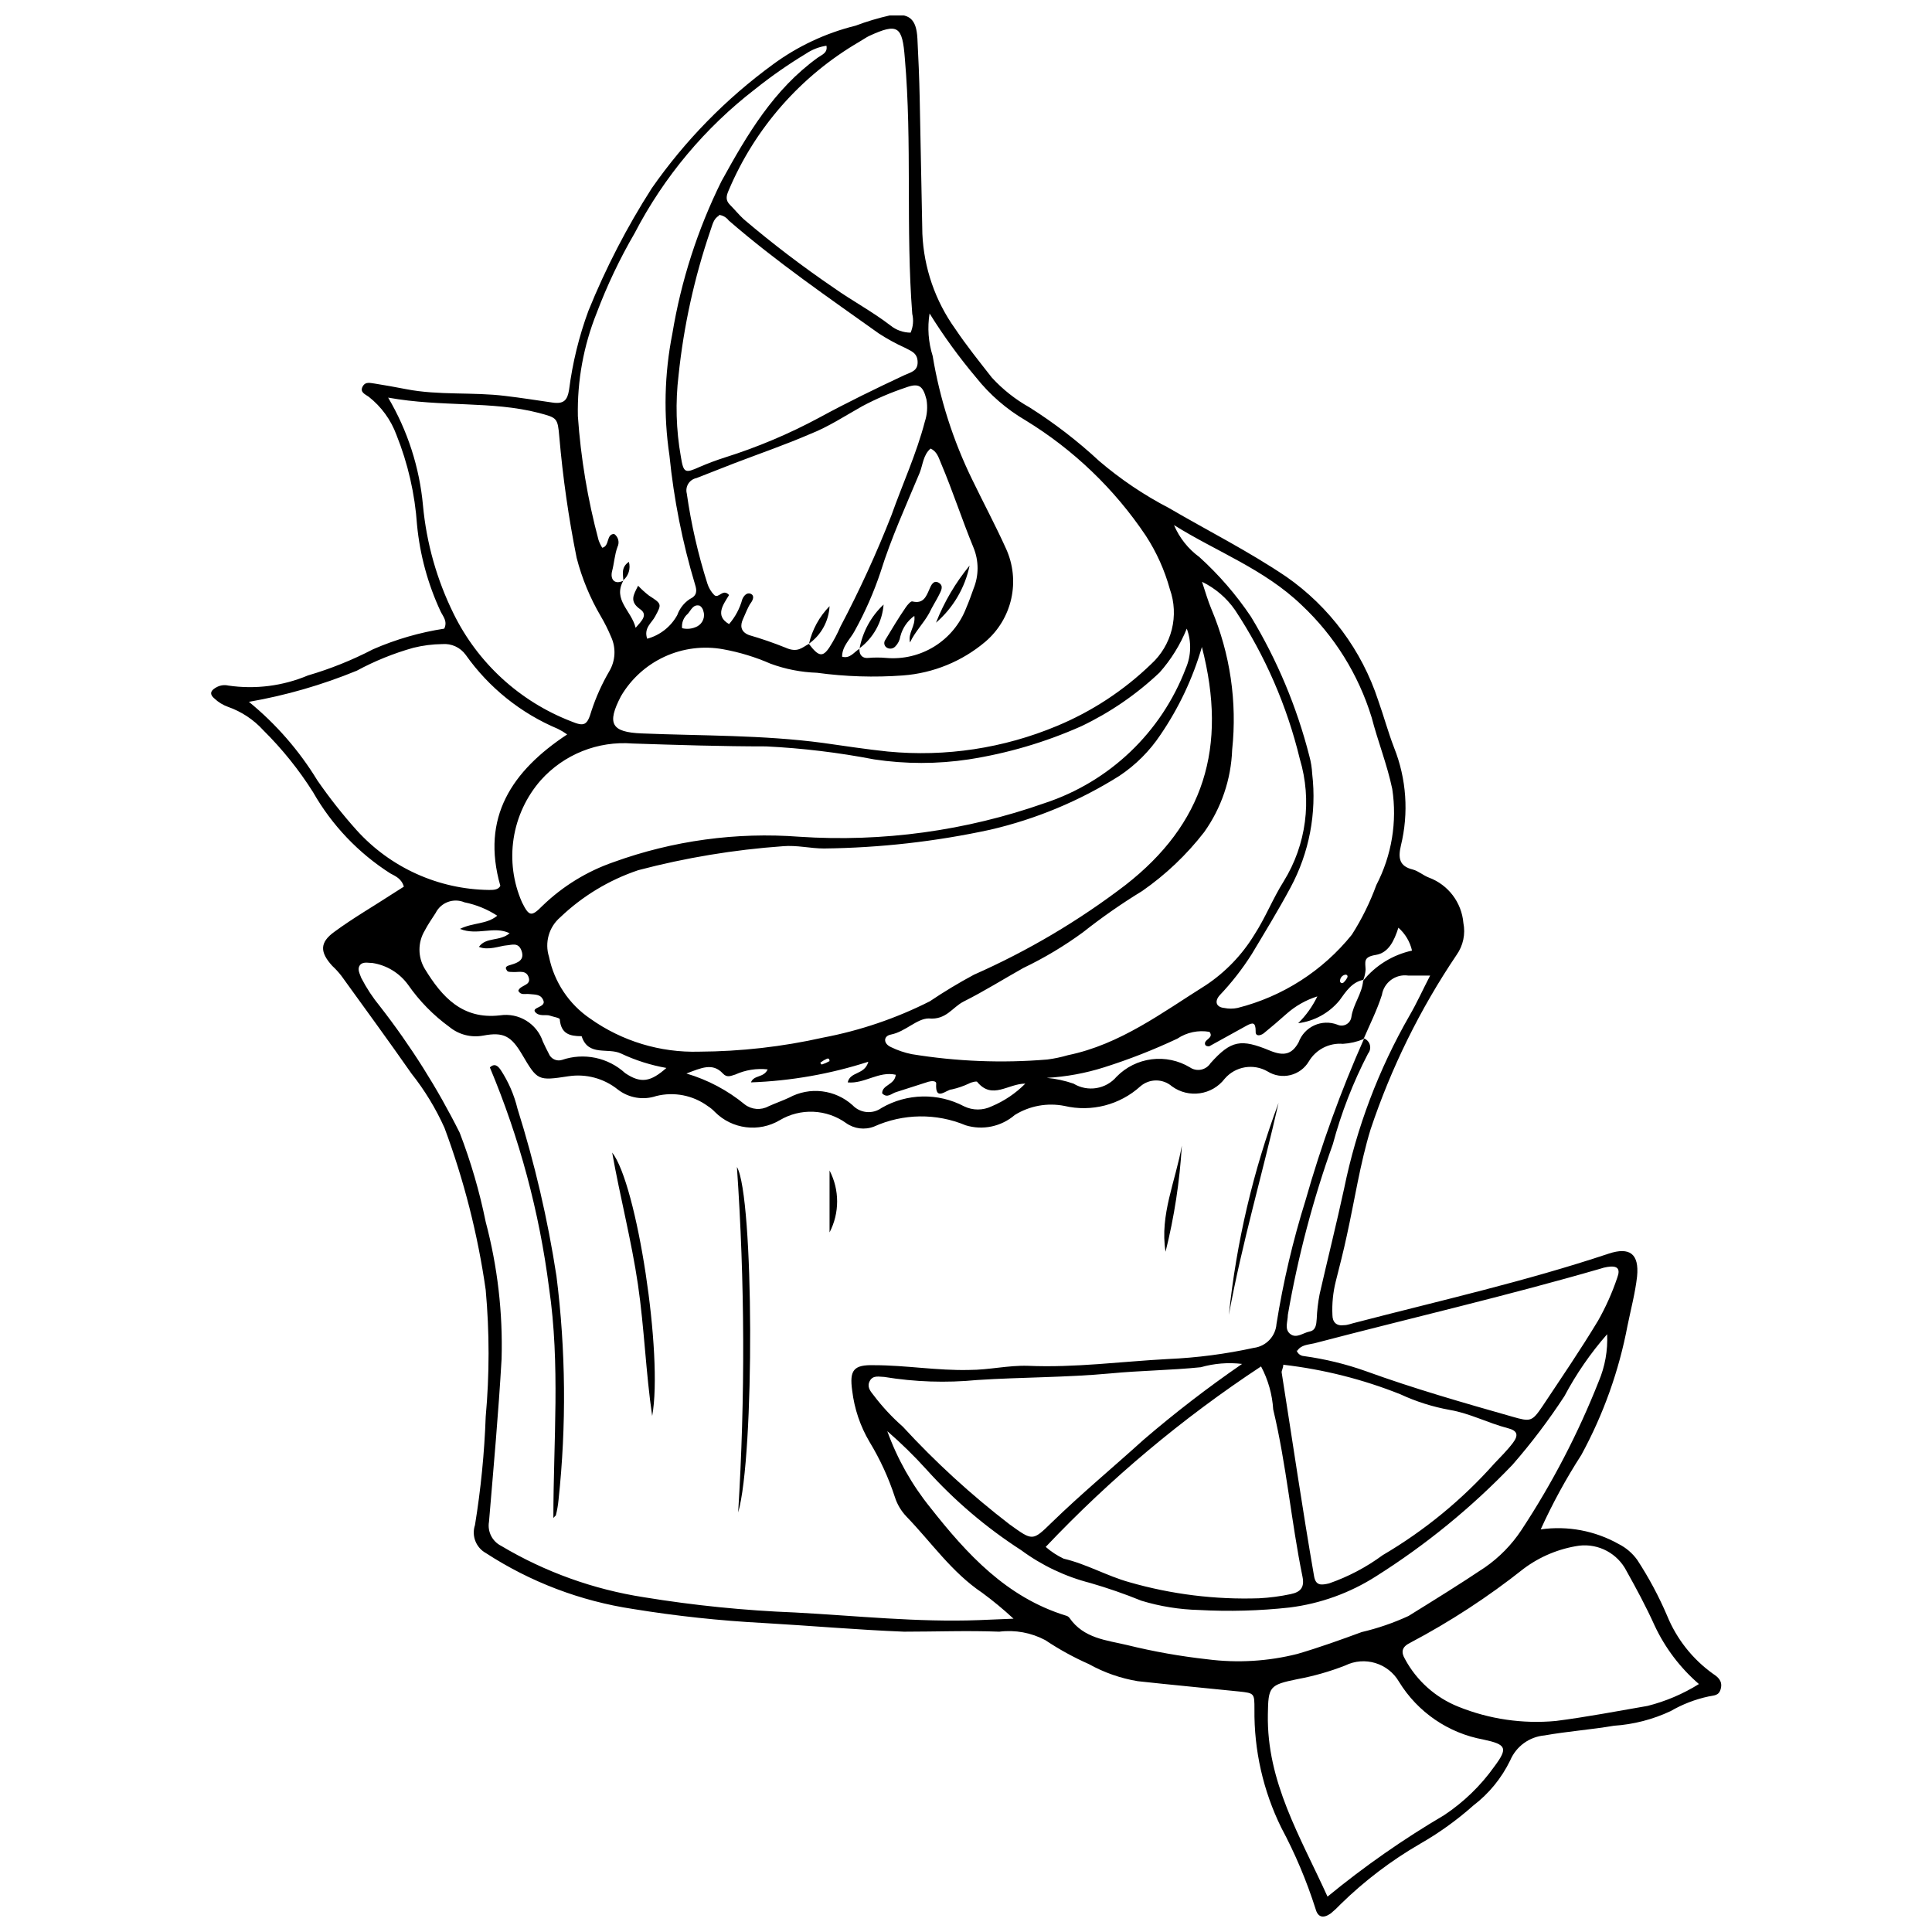 <?xml version="1.0" encoding="UTF-8"?>
<!-- Uploaded to: SVG Repo, www.svgrepo.com, Generator: SVG Repo Mixer Tools -->
<svg width="800px" height="800px" version="1.1" viewBox="144 144 512 512" xmlns="http://www.w3.org/2000/svg">
 <defs>
  <clipPath id="a">
   <path d="m199 148.09h402v503.81h-402z"/>
  </clipPath>
 </defs>
 <g clip-path="url(#a)">
  <path d="m552.31 549.3c7.125-1.008 14.387 0.355 20.66 3.883 1.953 0.984 3.641 2.43 4.918 4.207 3.07 4.699 5.723 9.652 7.926 14.812 2.519 6.16 6.727 11.484 12.137 15.359 1.422 0.93 2.57 1.969 2.078 3.938s-1.805 1.75-3.227 2.078c-3.535 0.754-6.93 2.062-10.059 3.879-4.723 2.219-9.82 3.535-15.031 3.883-6.066 1.039-12.297 1.477-18.422 2.57l0.004-0.004c-4.016 0.363-7.5 2.906-9.074 6.613-2.281 4.703-5.633 8.805-9.785 11.973-4.352 3.871-9.098 7.281-14.156 10.168-7.633 4.43-14.684 9.789-20.992 15.961-0.82 0.875-1.695 1.695-2.621 2.457-2.023 1.422-3.445 1.039-4.043-1.258h-0.004c-2.363-7.422-5.402-14.609-9.074-21.48-4.797-9.754-7.231-20.504-7.106-31.375 0-4.207 0-4.262-4.043-4.699-8.965-0.93-17.93-1.75-26.895-2.734-4.547-0.758-8.93-2.293-12.953-4.535-4.023-1.777-7.879-3.898-11.535-6.344-3.734-1.98-7.992-2.766-12.188-2.238-8.418-0.328-16.891 0-25.254 0-12.406-0.492-24.816-1.586-37.168-2.297h-0.004c-11.609-0.609-23.18-1.848-34.652-3.719-13.902-2.094-27.191-7.144-38.977-14.812-2.633-1.453-3.852-4.582-2.894-7.434 1.547-9.496 2.496-19.082 2.84-28.695 1.012-11.184 1.012-22.434 0-33.617-2.09-14.672-5.758-29.074-10.93-42.965-2.309-5.137-5.246-9.965-8.746-14.375-6.066-8.691-12.352-17.273-18.586-25.91-0.727-0.938-1.531-1.816-2.402-2.621-3.281-3.609-3.391-6.176 0.547-9.02 4.973-3.664 10.387-6.777 15.578-10.168l2.844-1.805c-0.602-2.133-2.242-2.789-3.555-3.5v0.004c-8.484-5.406-15.52-12.801-20.5-21.539-3.754-5.945-8.176-11.445-13.172-16.398-2.566-2.828-5.797-4.969-9.402-6.231-1.324-0.473-2.535-1.219-3.555-2.188-1.641-1.367-0.766-2.352 0.766-3.117v0.004c0.902-0.434 1.922-0.551 2.898-0.328 7.144 1.047 14.441 0.121 21.098-2.68 5.969-1.746 11.754-4.074 17.273-6.941 6.027-2.625 12.363-4.461 18.859-5.465 0.93-1.969-0.328-3.227-0.984-4.59v-0.004c-3.363-7.223-5.469-14.969-6.231-22.902-0.562-8.199-2.406-16.258-5.469-23.887-1.465-3.965-4-7.445-7.324-10.059-0.93-0.656-2.406-1.203-1.641-2.68 0.766-1.477 2.133-0.93 3.227-0.82 2.789 0.438 5.465 0.93 8.309 1.477 8.691 1.695 17.547 0.711 26.348 1.805 4.152 0.492 8.309 1.148 12.461 1.75 3.008 0.438 3.938-0.656 4.371-3.336l0.004 0.004c0.914-7.168 2.637-14.211 5.137-20.992 4.582-11.316 10.199-22.184 16.781-32.469 8.809-12.629 19.652-23.715 32.086-32.797 6.543-4.824 13.973-8.316 21.863-10.273 2.981-1.117 6.027-2.031 9.129-2.734 5.191-0.711 7.051 0.93 7.324 6.121s0.492 10.441 0.602 15.633c0.273 12.027 0.438 24.105 0.711 36.129v0.004c0.398 9.047 3.418 17.781 8.691 25.145 3.008 4.481 6.394 8.691 9.73 12.953 2.875 3.137 6.234 5.793 9.949 7.871 6.602 4.172 12.805 8.949 18.527 14.266 5.652 4.82 11.832 8.984 18.422 12.41 10.387 6.066 21.152 11.48 31.102 18.203v-0.004c11.473 7.996 20.027 19.508 24.379 32.797 1.477 4.152 2.625 8.418 4.207 12.516v0.004c3.293 8.254 3.922 17.332 1.805 25.965-0.766 3.281-0.438 5.465 3.172 6.34 1.477 0.383 2.789 1.586 4.262 2.133 5.113 1.902 8.668 6.586 9.129 12.023 0.59 2.953-0.062 6.016-1.805 8.473-9.656 14.312-17.324 29.867-22.793 46.242-2.789 9.129-4.207 18.695-6.285 28.094-0.875 4.098-1.914 8.145-2.953 12.242v0.004c-0.715 2.875-1.008 5.84-0.871 8.801 0 1.914 1.039 3.008 3.062 2.734 0.984 0 1.969-0.438 2.953-0.656 22.465-5.848 45.094-10.934 67.234-18.312 5.465-1.805 8.09 0 7.488 6.066-0.492 4.371-1.641 8.637-2.516 12.953l-0.004 0.004c-2.266 12.012-6.398 23.594-12.246 34.324-4.066 6.309-7.664 12.902-10.766 19.734zm-47.008-145.62c-3.008 0.547-4.644 3.117-6.34 5.465h-0.004c-2.746 3.324-6.656 5.473-10.93 6.016 2.09-2.059 3.809-4.465 5.082-7.106-3.055 0.961-5.867 2.566-8.254 4.699-1.969 1.75-3.938 3.445-5.957 5.082-0.875 0.656-2.242 0.93-2.133-0.547 0-2.516-0.875-2.297-2.406-1.477l-9.895 5.465c-0.438 0-0.766 0-1.039-0.328-0.711-1.477 2.461-1.75 1.094-3.5l0.004 0.004c-2.969-0.52-6.023 0.129-8.527 1.805-6.293 2.961-12.777 5.5-19.406 7.598-4.93 1.562-10.035 2.5-15.195 2.789 2.422 0.223 4.809 0.738 7.106 1.531 3.746 2.273 8.594 1.484 11.426-1.859 2.488-2.531 5.754-4.148 9.273-4.594 3.519-0.445 7.09 0.305 10.129 2.133 0.867 0.598 1.934 0.816 2.965 0.613 1.031-0.207 1.934-0.824 2.504-1.707 5.465-6.121 8.09-6.504 15.742-3.336 3.609 1.477 5.793 1.094 7.598-2.188v0.004c0.723-1.996 2.219-3.621 4.152-4.504 1.93-0.883 4.137-0.953 6.121-0.195 0.758 0.355 1.637 0.328 2.371-0.07 0.734-0.398 1.234-1.125 1.348-1.953 0.492-3.445 2.844-6.176 3.117-9.621 3.285-4.051 7.856-6.867 12.953-7.981-0.535-2.352-1.797-4.473-3.609-6.066-1.148 3.555-2.625 6.668-6.012 7.215-3.391 0.547-2.734 1.859-2.68 3.883v-0.004c-0.059 0.938-0.262 1.859-0.598 2.734zm-133.54-87.457c0 1.422 0.875 2.297 2.352 2.133h-0.004c1.562-0.137 3.137-0.137 4.699 0 4.508 0.402 9.023-0.676 12.863-3.074 3.836-2.394 6.789-5.981 8.402-10.211 0.711-1.641 1.312-3.336 1.914-5.027h-0.004c1.445-3.5 1.445-7.43 0-10.934-3.062-7.434-5.465-14.922-8.637-22.41-0.602-1.422-1.039-3.062-2.734-3.828-1.969 1.695-2.023 4.262-2.898 6.449-3.609 8.637-7.543 17.273-10.332 26.184l0.004 0.004c-1.809 5.426-4.113 10.68-6.887 15.688-1.148 2.188-3.336 3.992-3.336 6.832 2.133 0.602 3.172-1.258 4.594-2.078zm-13.395-1.586c2.57 3.391 3.664 3.609 5.465 0.875 1.113-1.738 2.082-3.566 2.898-5.465 5.043-9.562 9.551-19.398 13.5-29.465 2.953-8.309 6.668-16.398 8.855-24.816v0.004c0.629-1.902 0.781-3.93 0.438-5.906-0.93-3.664-2.023-4.426-5.465-3.172v0.004c-3.996 1.328-7.875 2.992-11.59 4.973-4.481 2.516-8.965 5.465-13.719 7.324-6.559 2.844-13.391 5.191-20.113 7.762l-10.059 3.938c-0.898 0.18-1.68 0.723-2.168 1.496-0.484 0.777-0.633 1.715-0.402 2.602 1.16 8.102 2.988 16.09 5.465 23.887 0.359 1.129 0.98 2.16 1.805 3.008 1.203 1.094 2.242-1.859 3.938 0-1.477 2.461-3.883 5.465 0 7.707h-0.004c1.645-1.898 2.84-4.137 3.5-6.559 0.383-0.93 1.203-1.914 2.242-1.477 1.039 0.438 0.656 1.586 0 2.461s-1.422 2.844-2.078 4.316c-0.656 1.477-0.766 3.227 1.586 4.152v0.004c3.277 0.945 6.508 2.059 9.676 3.332 3.277 1.477 4.426-0.055 6.231-0.984zm-49.195-16.727c-2.789 5.082 2.133 7.871 3.281 12.461 1.695-1.914 3.281-3.445 1.203-4.918-2.953-2.078-1.75-3.828-0.547-6.231h-0.004c0.895 0.953 1.863 1.832 2.898 2.625 3.391 2.188 3.391 2.242 1.641 5.465-0.875 1.75-3.117 3.062-2.133 5.957 3.406-0.918 6.289-3.191 7.981-6.285 0.613-1.719 1.762-3.195 3.281-4.207 1.969-0.93 1.969-2.188 1.422-3.883-3.348-11.145-5.621-22.582-6.781-34.164-1.602-10.73-1.344-21.66 0.766-32.305 2.32-14.031 6.707-27.645 13.012-40.391 6.832-12.406 13.828-24.324 25.582-32.797 0.984-0.711 2.625-1.203 2.242-3.117h-0.004c-1.957 0.293-3.824 1.023-5.465 2.133-4.641 2.805-9.098 5.91-13.336 9.293-13.344 10.262-24.277 23.32-32.031 38.262-3.934 6.762-7.297 13.836-10.059 21.152-3.481 8.684-5.172 17.98-4.977 27.332 0.766 11.082 2.598 22.062 5.469 32.797 0.25 0.727 0.578 1.422 0.984 2.074 2.023-0.438 0.984-3.609 3.172-3.664l-0.004 0.004c1.102 0.777 1.473 2.238 0.875 3.441-0.766 2.078-0.875 4.316-1.422 6.394-0.547 2.078 0.547 3.719 2.953 2.57zm196.18 121.46c-1.738 0.723-3.586 1.148-5.465 1.258-3.648-0.305-7.148 1.5-9.02 4.644-1.078 1.824-2.844 3.137-4.902 3.641-2.055 0.504-4.231 0.156-6.027-0.961-3.758-2.184-8.535-1.379-11.371 1.914-3.34 4.363-9.555 5.262-13.992 2.023-2.402-2.078-5.961-2.078-8.363 0-5.445 4.93-12.965 6.871-20.117 5.191-4.535-0.895-9.242-0.035-13.172 2.406-3.582 3.082-8.492 4.113-13.008 2.731-7.785-3.258-16.578-3.141-24.27 0.328-2.477 0.965-5.273 0.617-7.434-0.93-2.535-1.816-5.547-2.856-8.66-2.988-3.117-0.137-6.203 0.637-8.887 2.227-5.562 3.305-12.66 2.406-17.219-2.188-0.555-0.586-1.18-1.098-1.859-1.531-3.93-2.879-8.938-3.859-13.664-2.68-3.484 1.176-7.324 0.516-10.223-1.746-3.66-2.926-8.375-4.195-13.008-3.5-8.199 1.258-8.254 1.148-12.352-5.793-2.844-4.809-4.863-6.012-10.277-4.973v-0.004c-3.184 0.602-6.465-0.238-8.965-2.293-4.242-3.082-7.938-6.852-10.934-11.152-2.25-3.117-5.656-5.207-9.457-5.793-1.148 0-2.57-0.438-3.336 0.602-0.766 1.039 0 2.297 0.383 3.391l0.004-0.004c1.387 2.684 3.055 5.211 4.973 7.543 8.117 10.43 15.188 21.633 21.098 33.453 2.949 7.668 5.254 15.566 6.887 23.613 3.144 11.852 4.562 24.094 4.211 36.352-0.82 14.375-2.133 28.75-3.336 43.129v-0.004c-0.449 2.609 0.859 5.207 3.227 6.394 11.621 6.922 24.461 11.543 37.824 13.613 13.262 2.168 26.641 3.519 40.066 4.043 16.398 0.875 32.359 2.625 48.648 2.023l9.238-0.383c-2.621-2.43-5.379-4.711-8.254-6.832-8.145-5.465-13.5-13.391-20.113-20.223v-0.004c-1.398-1.457-2.445-3.215-3.062-5.137-1.668-5.125-3.926-10.043-6.723-14.648-2.457-4.152-4.019-8.77-4.594-13.555-0.766-5.465 0.328-6.941 5.848-6.777 8.363 0 16.727 1.477 25.199 1.258 5.191 0 10.332-1.258 15.523-1.094 12.461 0.547 24.816-1.148 37.223-1.805h0.004c7.613-0.336 15.184-1.324 22.629-2.953 3.262-0.41 5.777-3.062 6.012-6.34 1.77-11.105 4.348-22.066 7.707-32.797 4.16-14.633 9.348-28.953 15.523-42.855 0.754 0.305 1.32 0.949 1.523 1.734 0.203 0.785 0.027 1.625-0.484 2.258-3.977 7.652-7.109 15.719-9.344 24.051-5.262 14.699-9.25 29.82-11.918 45.203 0 1.75-0.984 3.828 0.656 5.082 1.641 1.258 3.391-0.328 5.082-0.656 1.695-0.328 1.805-1.859 1.914-3.336v0.004c0.09-2.203 0.344-4.394 0.766-6.559 2.133-9.348 4.481-18.695 6.504-28.043 3.293-16.094 9.145-31.559 17.328-45.805 1.969-3.391 3.555-6.941 5.465-10.605h-5.848c-3.324-0.457-6.41 1.824-6.941 5.141-1.312 4.098-3.227 7.871-4.867 11.695zm-42.855-103.86h0.004c-2.402 8.254-6.09 16.074-10.934 23.176-2.879 4.336-6.598 8.051-10.93 10.934-10.531 6.633-22.098 11.457-34.219 14.266-14.48 3.137-29.242 4.801-44.059 4.973-3.609 0-7.106-0.93-10.934-0.602l0.004 0.004c-12.926 0.922-25.734 3.043-38.266 6.34-7.742 2.598-14.816 6.871-20.715 12.516-2.988 2.574-4.148 6.684-2.953 10.441 1.367 6.684 5.289 12.57 10.934 16.398 8.414 5.973 18.547 9.043 28.859 8.746 11.035-0.055 22.031-1.301 32.797-3.719 9.844-1.863 19.375-5.102 28.316-9.621 3.777-2.543 7.684-4.894 11.695-7.051 14.285-6.309 27.773-14.289 40.176-23.777 20.664-16.125 27.168-36.348 20.227-63.133zm-72.148-88.441c-0.609 3.766-0.328 7.621 0.82 11.262 1.887 11.383 5.422 22.43 10.492 32.797 2.953 6.121 6.176 12.133 8.965 18.312v-0.004c1.875 4.141 2.356 8.777 1.371 13.211-0.988 4.438-3.387 8.434-6.836 11.387-6.16 5.223-13.812 8.359-21.863 8.965-7.602 0.559-15.242 0.32-22.793-0.711-4.203-0.137-8.355-0.949-12.301-2.402-4.027-1.762-8.246-3.047-12.57-3.828-5.238-0.949-10.641-0.266-15.48 1.953-4.836 2.219-8.879 5.867-11.578 10.457-3.828 7.324-2.57 9.566 5.465 9.895 16.016 0.656 32.086 0.383 48.047 2.516 5.465 0.766 11.48 1.695 17.273 2.297v-0.004c15.234 1.457 30.594-0.871 44.715-6.777 9.281-3.852 17.754-9.414 24.98-16.398 2.688-2.453 4.598-5.641 5.481-9.172 0.887-3.531 0.707-7.242-0.508-10.672-1.383-5.039-3.539-9.836-6.394-14.211-8.293-12.367-19.164-22.793-31.867-30.555-5.016-2.934-9.445-6.769-13.066-11.316-4.519-5.363-8.648-11.043-12.352-17zm68.16 83.523c-1.723 4.262-4.164 8.199-7.215 11.641-6.121 5.793-13.109 10.586-20.715 14.215-9.516 4.238-19.551 7.195-29.844 8.797-8.316 1.258-16.773 1.258-25.09 0-9.438-1.816-18.992-2.969-28.59-3.441-11.809 0-23.668-0.383-35.422-0.766h0.004c-9.184-0.73-18.18 2.867-24.324 9.73-3.82 4.363-6.316 9.723-7.199 15.453-0.879 5.734-0.109 11.598 2.223 16.906 1.859 3.719 2.461 3.938 5.465 0.875h0.004c5.356-5.168 11.77-9.102 18.801-11.535 15.738-5.695 32.508-7.988 49.195-6.723 22.062 1.473 44.195-1.559 65.047-8.91 17.203-5.66 30.938-18.773 37.387-35.695 1.453-3.348 1.551-7.129 0.273-10.547zm4.043-12.406c0.82 2.461 1.531 4.973 2.516 7.324l0.004-0.004c4.934 11.73 6.816 24.52 5.465 37.172-0.281 7.859-2.867 15.461-7.434 21.863-4.644 5.992-10.176 11.246-16.398 15.578-5.445 3.328-10.684 6.977-15.688 10.934-4.961 3.637-10.25 6.801-15.797 9.457-5.465 3.062-10.387 6.176-15.852 8.91-3.008 1.531-4.59 4.918-9.238 4.481-3.117 0-6.176 3.5-10.004 4.262-2.078 0.383-2.078 2.406 0 3.336 1.738 0.848 3.574 1.469 5.465 1.859 11.887 1.945 23.965 2.426 35.969 1.422 1.848-0.238 3.676-0.625 5.465-1.148 13.828-2.844 24.926-11.262 36.512-18.531h0.004c5.203-3.457 9.586-8.008 12.844-13.336 2.953-4.535 4.918-9.621 7.816-14.211v-0.004c5.992-9.695 7.543-21.496 4.266-32.414-3.391-14.051-9.195-27.402-17.164-39.465-2.223-3.207-5.234-5.785-8.746-7.488zm-215.69-48.816c5.164 8.746 8.32 18.527 9.238 28.645 0.93 9.941 3.672 19.629 8.09 28.586 6.414 13.082 17.516 23.266 31.102 28.535 3.555 1.477 4.316 1.148 5.465-2.789 1.195-3.637 2.773-7.133 4.699-10.441 1.656-2.777 1.84-6.188 0.492-9.129-0.785-1.879-1.699-3.707-2.731-5.465-2.844-4.832-4.996-10.039-6.398-15.469-2.129-10.582-3.66-21.277-4.59-32.031-0.438-5.137-0.602-5.082-5.465-6.394-12.52-3.227-25.637-1.477-39.902-4.047zm-36.898 80.625c7.184 5.867 13.32 12.91 18.148 20.828 3.184 4.602 6.652 9.004 10.387 13.172 8.977 9.945 21.695 15.691 35.09 15.852 1.148 0 2.461 0 3.008-1.094-5.191-18.148 3.062-30.445 17.711-40.121-0.781-0.555-1.602-1.051-2.461-1.477-9.82-4.125-18.285-10.922-24.434-19.621-1.422-1.961-3.762-3.039-6.176-2.844-2.598 0.027-5.184 0.359-7.707 0.984-5.203 1.461-10.227 3.496-14.977 6.066-9.203 3.781-18.789 6.551-28.59 8.254zm169.18 193.28c2.652 7.352 6.512 14.207 11.426 20.281 9.73 12.352 20.168 23.723 35.859 28.586h-0.004c0.391 0.078 0.738 0.293 0.984 0.602 3.773 5.465 9.785 5.902 15.305 7.215 7 1.723 14.102 2.981 21.266 3.773 7.961 1.027 16.047 0.543 23.832-1.422 5.793-1.695 11.426-3.719 17.055-5.793 4.266-1 8.426-2.43 12.406-4.266 6.777-4.207 13.609-8.418 20.277-12.898 3.801-2.644 7.066-5.981 9.621-9.84 8.172-12.398 15.039-25.605 20.5-39.41 1.676-3.953 2.441-8.23 2.238-12.52-4.391 5.012-8.188 10.516-11.312 16.398-4.164 6.383-8.766 12.465-13.773 18.203-10.812 11.297-22.965 21.227-36.188 29.57-6.926 4.418-14.75 7.238-22.902 8.254-7.969 0.875-15.992 1.094-23.996 0.656-5.172-0.129-10.301-0.953-15.25-2.457-4.434-1.805-8.961-3.371-13.555-4.703-6.609-1.691-12.824-4.641-18.312-8.691-9.273-5.981-17.711-13.168-25.09-21.371-3.254-3.598-6.719-6.992-10.387-10.168zm6.176-291.12v0.004c0.68-1.57 0.832-3.312 0.438-4.977-1.75-22.574 0-45.203-1.969-67.781-0.656-8.473-1.805-9.402-9.512-5.848-0.875 0.438-1.695 1.039-2.57 1.531h0.004c-15.488 9.027-27.629 22.84-34.602 39.355-0.656 1.477-0.875 2.625 0.328 3.828 1.203 1.203 2.406 2.68 3.719 3.883v-0.004c7.617 6.469 15.574 12.523 23.832 18.148 4.863 3.445 10.223 6.285 14.977 9.949 1.516 1.227 3.406 1.902 5.356 1.914zm35.805 321.79c1.434 1.254 3.035 2.305 4.754 3.117 6.066 1.422 11.48 4.59 17.383 6.231 11.184 3.223 22.805 4.66 34.438 4.266 2.793-0.145 5.57-0.512 8.309-1.094 2.734-0.547 3.719-1.859 3.172-4.59-3.008-14.703-4.262-29.734-7.762-44.328l-0.004-0.004c-0.246-3.996-1.344-7.891-3.223-11.426-20.797 13.699-39.945 29.746-57.066 47.828zm34-270.79c1.434 3.379 3.758 6.309 6.723 8.473 5.18 4.691 9.77 9.996 13.664 15.797 6.938 11.473 12.152 23.906 15.469 36.898 0.43 1.551 0.684 3.144 0.766 4.754 1.219 10.391-0.785 20.902-5.738 30.117-3.227 6.012-6.777 11.809-10.277 17.656-2.477 3.914-5.336 7.574-8.527 10.934-1.422 1.641-0.875 3.117 1.203 3.336v-0.004c1.172 0.246 2.383 0.246 3.555 0 11.93-3.008 22.562-9.82 30.281-19.402 2.644-4.141 4.824-8.559 6.504-13.176 4.074-7.828 5.547-16.75 4.211-25.473-1.367-6.504-3.828-12.625-5.465-18.969l-0.004 0.004c-3.484-11.355-9.871-21.605-18.527-29.734-9.949-9.566-22.578-14.16-33.836-21.211zm-120.58-81.992c-1.531 0.82-1.75 2.57-2.297 3.992-4.231 12.398-7.055 25.234-8.418 38.262-0.867 7.188-0.664 14.465 0.602 21.59 0.711 4.371 1.094 4.481 4.973 2.734 2.199-0.949 4.441-1.789 6.727-2.516 8.637-2.723 17.004-6.254 24.977-10.547 7.434-4.043 14.977-7.707 22.574-11.262 1.641-0.766 3.555-1.039 3.5-3.5-0.055-2.461-1.805-2.898-3.391-3.773l0.004 0.004c-2.387-1.082-4.691-2.344-6.891-3.773-13.5-9.621-27.332-19.133-39.793-29.953-0.617-0.82-1.547-1.355-2.566-1.477zm259.69 389.13c-4.965-4.289-8.969-9.578-11.75-15.523-2.242-4.973-4.809-9.73-7.434-14.43-2.363-4.633-7.352-7.316-12.52-6.727-5.352 0.773-10.43 2.879-14.758 6.125-9.395 7.453-19.457 14.023-30.062 19.621-2.242 1.094-2.461 2.461-1.367 4.316v0.004c3.09 5.738 8.102 10.211 14.156 12.625 8.176 3.297 17.023 4.59 25.801 3.773 8.145-1.039 16.398-2.625 24.324-3.992 4.809-1.215 9.402-3.168 13.609-5.793zm-98.391 56.301h0.004c9.699-7.969 20.008-15.168 30.828-21.535 5.199-3.445 9.723-7.816 13.336-12.902 3.664-4.918 3.227-5.848-2.898-7.16h0.004c-9.293-1.688-17.422-7.254-22.359-15.305-2.883-4.961-9.113-6.848-14.266-4.316-4.086 1.598-8.312 2.805-12.625 3.606-7.488 1.531-7.762 1.969-7.871 9.348-0.328 17.875 8.582 32.359 15.797 48.266zm-22.68-141.14c-3.668-0.438-7.387-0.141-10.934 0.875-7.981 0.82-16.016 0.875-23.941 1.641-11.809 1.094-23.559 0.984-35.367 1.75-8.199 0.793-16.469 0.516-24.598-0.82-1.203 0-2.898-0.547-3.773 0.984s0 2.68 0.93 3.828l0.004-0.004c2.297 3.047 4.898 5.848 7.762 8.363 8.676 9.434 18.148 18.102 28.312 25.91 6.121 4.371 6.012 4.535 11.207-0.547 7.762-7.543 16.125-14.484 24.27-21.863 8.344-7.164 17.066-13.879 26.129-20.117zm10.934 0c0 1.203-0.547 1.805-0.438 2.297 2.844 17.984 5.465 35.969 8.582 53.949 0.438 2.57 1.914 2.406 3.992 1.914h-0.004c5.086-1.766 9.875-4.293 14.211-7.488 11.062-6.496 21.043-14.684 29.57-24.27 1.641-1.75 3.391-3.445 4.918-5.465 1.531-2.023 1.258-3.227-1.258-3.883-5.465-1.422-10.059-3.938-15.469-4.863h0.004c-4.535-0.816-8.941-2.215-13.121-4.156-9.938-3.961-20.359-6.59-30.992-7.816zm3.5-3.664-0.004 0.004c0.254 0.891 1.039 1.527 1.965 1.586 5.59 0.766 11.086 2.102 16.398 3.988 12.789 4.644 25.801 8.363 38.863 12.078 4.754 1.367 5.191 1.312 7.926-2.734 4.973-7.488 10.059-14.922 14.703-22.629l0.004 0.004c2.074-3.652 3.797-7.496 5.137-11.48 0.93-2.461 0-3.281-2.68-2.844v0.004c-0.594 0.094-1.18 0.238-1.746 0.438-25.09 7.269-50.617 13.172-75.871 19.789-1.641 0.379-3.496 0.379-4.535 2.019zm-216.68-106.86c1.914-2.68 5.465-1.367 8.145-3.609-4.207-2.023-8.473 0.711-13.172-1.148 3.555-1.75 6.996-1.148 9.895-3.5l-0.004 0.004c-2.644-1.727-5.594-2.93-8.691-3.551-2.902-1.223-6.254 0.02-7.652 2.84-0.984 1.531-2.023 3.008-2.844 4.59v0.004c-1.906 3.141-1.906 7.082 0 10.223 4.535 7.434 9.949 13.445 19.898 12.297 4.977-0.766 9.777 2.168 11.371 6.941 0.492 1.094 1.039 2.188 1.586 3.227h-0.004c0.559 1.375 2.086 2.09 3.5 1.641 2.844-0.977 5.898-1.164 8.844-0.551 2.941 0.617 5.668 2.016 7.883 4.047 4.207 2.844 6.777 2.297 10.934-1.367-4.164-0.734-8.207-2.019-12.027-3.824-3.445-1.641-8.691 0.875-10.441-4.59-3.227 0-5.465-0.656-5.793-4.481 0-0.383-1.75-0.656-2.68-0.984-0.93-0.328-2.789 0.328-3.828-0.93-1.039-1.258 2.844-1.258 2.188-3.008s-2.078-1.586-3.555-1.75c-1.477-0.164-2.406 0.383-3.117-0.875 0.492-1.586 3.391-1.312 2.789-3.445s-2.516-1.477-4.043-1.531c-1.531-0.055-1.586 0-1.969-0.766-0.383-0.766 0.766-0.984 1.258-1.148 1.859-0.547 3.664-1.258 2.844-3.664-0.82-2.406-2.57-1.586-4.098-1.477-1.531 0.113-4.812 1.426-7.215 0.387zm76.523 32.469c-2.93-0.324-5.894 0.148-8.582 1.367-1.148 0.328-2.188 0.93-3.281-0.273-2.734-2.953-5.738-1.477-9.676 0h0.004c5.656 1.664 10.918 4.453 15.469 8.199 1.816 1.391 4.277 1.582 6.285 0.492 1.805-0.82 3.719-1.477 5.465-2.297 2.672-1.449 5.727-2.035 8.742-1.672 3.016 0.363 5.844 1.652 8.094 3.695 2.016 2.113 5.285 2.418 7.652 0.711 6.727-3.902 14.988-4.066 21.867-0.438 2.309 1.125 5.012 1.125 7.324 0 3.336-1.395 6.367-3.438 8.91-6.012-4.59 0-8.746 4.371-12.734-0.438 0-0.273-1.477 0-2.242 0.438-1.438 0.672-2.938 1.184-4.484 1.531-1.422 0-4.481 3.391-4.152-1.586 0-0.766-1.367-0.656-2.078-0.438l-8.527 2.734c-1.203 0.328-2.352 1.75-3.719 0.328 0-2.297 3.336-2.188 3.609-4.918-4.481-1.039-8.309 2.461-12.734 2.023 0.656-2.953 4.481-1.914 5.465-5.465v-0.008c-10.066 3.246-20.531 5.086-31.102 5.469 0.766-2.023 3.387-1.148 4.426-3.445zm-22.684-116.92c1.363 0.336 2.801 0.16 4.043-0.492 1.465-0.793 2.137-2.531 1.586-4.102-0.129-0.555-0.461-1.039-0.93-1.363-1.75-0.492-2.297 1.148-3.172 2.133l0.004-0.004c-1.117 0.941-1.691 2.375-1.531 3.828zm39.082 114.73c0-0.602-0.273-0.82-0.766-0.602v0.004c-0.523 0.227-1.02 0.523-1.477 0.871-0.383 0 0 0.711 0.273 0.602 0.684-0.227 1.344-0.516 1.969-0.875zm136.65-22.902c-0.805 0.16-1.383 0.875-1.367 1.695 0.004 0.219 0.137 0.414 0.34 0.5 0.203 0.082 0.434 0.035 0.59-0.117 0.438-0.402 0.789-0.883 1.039-1.422 0.109-0.438-0.164-0.711-0.602-0.656z"/>
 </g>
 <path d="m290.65 546.3c0-20.332 1.859-40.668-1.148-61-2.566-20.098-7.844-39.754-15.688-58.434 1.312-1.203 2.188-0.328 2.898 0.711 2.047 3.129 3.547 6.586 4.426 10.223 4.57 14.512 8.023 29.348 10.332 44.383 2.477 19.684 2.66 39.586 0.547 59.309-0.129 1.383-0.367 2.754-0.711 4.098-0.055 0.109-0.438 0.383-0.656 0.711z"/>
 <path d="m339.62 544.82c1.887-30.496 1.773-61.078-0.328-91.559 4.539 7.707 4.703 76.578 0.328 91.559z"/>
 <path d="m306.23 449.44c6.559 8.254 13.555 53.84 10.605 69.801-1.695-11.535-2.078-23.285-3.773-34.82-1.691-11.527-4.754-23.281-6.832-34.98z"/>
 <path d="m469.66 492.46c1.996-19.211 6.426-38.094 13.172-56.191-4.207 18.641-9.672 37.059-13.172 56.191z"/>
 <path d="m457.2 447.58c-0.562 9.496-2.008 18.918-4.316 28.148-1.586-9.785 2.68-18.746 4.316-28.148z"/>
 <path d="m363.84 454.2c2.676 5.137 2.676 11.258 0 16.398z"/>
 <path d="m309.18 297.92c0-1.695-0.711-3.5 1.477-5.027 0.512 1.797-0.09 3.731-1.531 4.918z"/>
 <path d="m358.38 314.64c0.859-3.773 2.754-7.238 5.465-10.004-0.211 3.977-2.223 7.641-5.465 9.949z"/>
 <path d="m385.16 314.26c-0.602-2.625 1.531-4.262 1.148-7.051-1.84 1.328-3.156 3.266-3.715 5.465-0.152 0.992-0.613 1.91-1.312 2.625-0.555 0.613-1.457 0.773-2.188 0.383-0.359-0.191-0.621-0.527-0.715-0.926-0.094-0.398-0.012-0.816 0.223-1.152 1.75-2.898 3.5-5.848 5.465-8.691 0.438-0.656 1.312-1.641 1.695-1.531 2.898 0.711 3.664-1.203 4.535-3.227 0.438-1.039 1.094-2.57 2.516-1.695s0.492 2.242 0 3.281c-0.492 1.039-1.805 3.117-2.57 4.754-1.473 2.684-3.769 4.926-5.082 7.766z"/>
 <path d="m392.05 309.02c2.16-5.481 5.164-10.59 8.906-15.141-1.223 5.891-4.352 11.211-8.906 15.141z"/>
 <path d="m371.77 315.96c0.82-4.5 3.062-8.621 6.394-11.75-0.363 4.629-2.719 8.875-6.449 11.641z"/>
</svg>